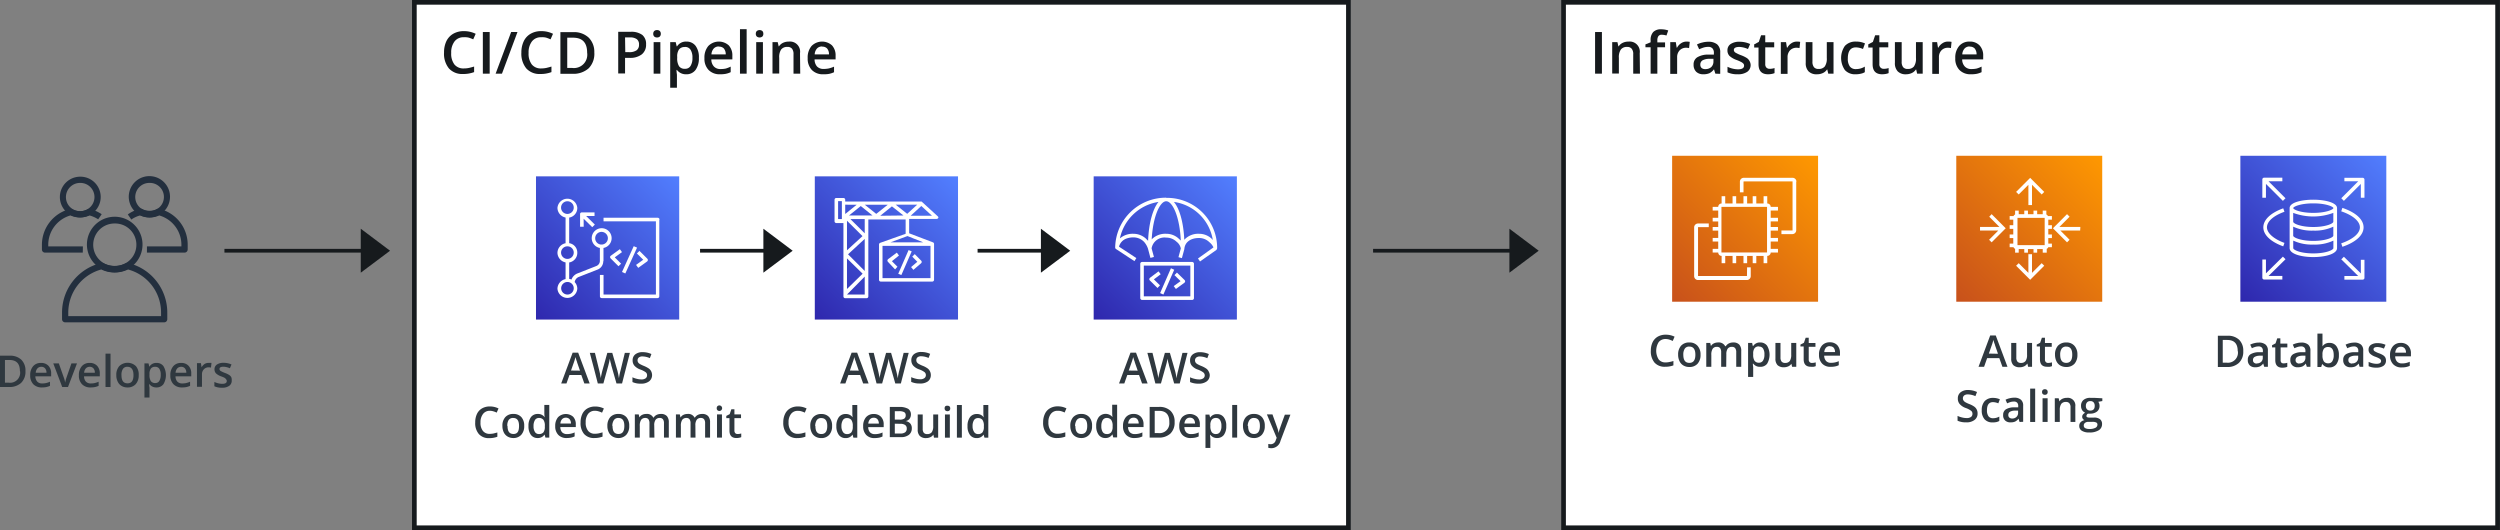 <svg xmlns="http://www.w3.org/2000/svg" xmlns:xlink="http://www.w3.org/1999/xlink" viewBox="0 0 449.68 95.35"><rect x="0" y="0" width="449.68" height="95.35" fill="#808080" stroke="none"/><defs><style>.a{fill:#232f3e;}.b{fill:#2f383f;}.c,.f{fill:#fff;}.c{stroke:#161a1d;stroke-miterlimit:10;stroke-width:0.84px;}.d{fill:#161a1d;}.e{fill:url(#a);}.f{fill-rule:evenodd;}.g{fill:url(#b);}.h{fill:url(#c);}.i{fill:url(#d);}.j{fill:url(#e);}.k{fill:url(#f);}</style><linearGradient id="a" x1="5.08" y1="651.73" x2="5.41" y2="652.06" gradientTransform="matrix(80, 0, 0, -80, -105.57, 52192.98)" gradientUnits="userSpaceOnUse"><stop offset="0" stop-color="#c8511b"/><stop offset="1" stop-color="#f90"/></linearGradient><linearGradient id="b" x1="6.36" y1="651.73" x2="6.69" y2="652.06" gradientTransform="matrix(80, 0, 0, -80, -105.57, 52192.98)" gradientUnits="userSpaceOnUse"><stop offset="0" stop-color="#2e27ad"/><stop offset="1" stop-color="#527fff"/></linearGradient><linearGradient id="c" x1="5.72" y1="498.67" x2="6.05" y2="499" gradientTransform="matrix(80, 0, 0, -80, -105.57, 39947.98)" xlink:href="#a"/><linearGradient id="d" x1="2.52" y1="498.63" x2="2.85" y2="498.95" gradientTransform="matrix(80, 0, 0, -80, -105.57, 39947.98)" xlink:href="#b"/><linearGradient id="e" x1="3.78" y1="498.63" x2="4.1" y2="498.95" gradientTransform="matrix(80, 0, 0, -80, -105.57, 39947.98)" xlink:href="#b"/><linearGradient id="f" x1="3.15" y1="498.63" x2="3.47" y2="498.95" gradientTransform="matrix(80, 0, 0, -80, -105.57, 39947.98)" xlink:href="#b"/></defs><path class="a" d="M41.46,178.46H34.67a.56.56,0,0,1-.56-.56v-.84a6.63,6.63,0,0,1,5.07-6.45.56.56,0,0,1,.4.06,2.91,2.91,0,0,0,2.75,0,.55.55,0,0,1,.4-.06,6.67,6.67,0,0,1,2.13.94l-.63.92a5.54,5.54,0,0,0-1.57-.7,4.14,4.14,0,0,1-3.41,0,5.49,5.49,0,0,0-4,5.3v.27h6.23Z" transform="translate(-26.57 -133.02)"/><path class="a" d="M41,172.12a3.66,3.66,0,0,1,0-7.32h0a3.65,3.65,0,0,1,1.77,6.86h0A3.65,3.65,0,0,1,41,172.12Zm0-6.2a2.55,2.55,0,0,0-2.57,2.54,2.5,2.5,0,0,0,1.32,2.23,2.62,2.62,0,0,0,2.49,0h0A2.54,2.54,0,0,0,41,165.92Z" transform="translate(-26.57 -133.02)"/><path class="a" d="M59.76,178.46H53v-1.12H59.2v-.28a5.49,5.49,0,0,0-4-5.29,4.09,4.09,0,0,1-3.42,0,4.92,4.92,0,0,0-1.59.74l-.63-.92a6.43,6.43,0,0,1,2.13-1,.58.58,0,0,1,.41,0,2.93,2.93,0,0,0,2.76,0,.49.49,0,0,1,.39,0,6.63,6.63,0,0,1,5.08,6.45v.83A.57.57,0,0,1,59.76,178.46Z" transform="translate(-26.57 -133.02)"/><path class="a" d="M53.46,172.12a3.71,3.71,0,1,1,1.77-.46h0A3.65,3.65,0,0,1,53.46,172.12Zm0-6.2a2.54,2.54,0,0,0-1.24,4.77,2.6,2.6,0,0,0,2.48,0h0a2.53,2.53,0,0,0-1.24-4.77Z" transform="translate(-26.57 -133.02)"/><path class="a" d="M56.1,191H38.29a.56.56,0,0,1-.56-.56v-1.18a9.15,9.15,0,0,1,7-8.92.51.51,0,0,1,.4,0,4.42,4.42,0,0,0,4.12,0,.54.54,0,0,1,.41,0,9.15,9.15,0,0,1,7,8.92v1.18a.56.56,0,0,1-.56.56Zm-17.25-1.12H55.54v-.62a8,8,0,0,0-5.95-7.77,5.53,5.53,0,0,1-4.8,0,8.05,8.05,0,0,0-5.94,7.77Z" transform="translate(-26.57 -133.02)"/><path class="a" d="M47.21,182a5.07,5.07,0,0,1-2.41-.61,5,5,0,1,1,4.81,0h0A5,5,0,0,1,47.21,182Zm0-8.78a3.83,3.83,0,0,0-1.88,7.19,4,4,0,0,0,3.75,0h0a3.82,3.82,0,0,0-1.87-7.19Z" transform="translate(-26.57 -133.02)"/><path class="b" d="M31.15,199.77a2.78,2.78,0,0,1-.78,2.12,3.08,3.08,0,0,1-2.22.74H26.57V197h1.74a2.88,2.88,0,0,1,2.09.72A2.7,2.7,0,0,1,31.15,199.77Zm-1,0c0-1.35-.63-2-1.89-2h-.8v4.08h.66A1.81,1.81,0,0,0,30.18,199.8Z" transform="translate(-26.57 -133.02)"/><path class="b" d="M34.11,202.71a2.09,2.09,0,0,1-1.55-.58,2.23,2.23,0,0,1-.56-1.6,2.41,2.41,0,0,1,.52-1.63,1.79,1.79,0,0,1,1.43-.6,1.76,1.76,0,0,1,1.33.51,1.94,1.94,0,0,1,.49,1.41v.49H32.93a1.43,1.43,0,0,0,.34.95,1.16,1.16,0,0,0,.89.33,3.14,3.14,0,0,0,.7-.07,3.88,3.88,0,0,0,.7-.24v.74a2.92,2.92,0,0,1-.67.22A3.71,3.71,0,0,1,34.11,202.71ZM34,199a.91.91,0,0,0-.69.28,1.27,1.27,0,0,0-.31.79h1.93a1.15,1.15,0,0,0-.25-.79A.85.85,0,0,0,34,199Z" transform="translate(-26.57 -133.02)"/><path class="b" d="M37.76,202.63l-1.61-4.25h1l.87,2.47a4.66,4.66,0,0,1,.27,1h0a6,6,0,0,1,.27-1l.86-2.47h1l-1.62,4.25Z" transform="translate(-26.57 -133.02)"/><path class="b" d="M42.87,202.71a2.07,2.07,0,0,1-1.55-.58,2.18,2.18,0,0,1-.56-1.6,2.36,2.36,0,0,1,.52-1.63,1.77,1.77,0,0,1,1.42-.6,1.75,1.75,0,0,1,1.33.51,1.94,1.94,0,0,1,.49,1.41v.49H41.69a1.38,1.38,0,0,0,.33.95,1.18,1.18,0,0,0,.89.33,3.14,3.14,0,0,0,.7-.07,3.88,3.88,0,0,0,.7-.24v.74a2.77,2.77,0,0,1-.67.22A3.61,3.61,0,0,1,42.87,202.71ZM42.7,199a.91.91,0,0,0-.69.28,1.33,1.33,0,0,0-.31.79h1.93a1.15,1.15,0,0,0-.25-.79A.85.85,0,0,0,42.7,199Z" transform="translate(-26.57 -133.02)"/><path class="b" d="M46.45,202.63h-.9v-6h.9Z" transform="translate(-26.57 -133.02)"/><path class="b" d="M51.52,200.5a2.3,2.3,0,0,1-.54,1.62,1.92,1.92,0,0,1-1.49.59,2,2,0,0,1-1.05-.27,1.72,1.72,0,0,1-.7-.78,2.51,2.51,0,0,1-.25-1.16,2.34,2.34,0,0,1,.53-1.62,2.16,2.16,0,0,1,3,0A2.31,2.31,0,0,1,51.52,200.5Zm-3.1,0c0,1,.36,1.47,1.09,1.47s1.07-.49,1.07-1.47S50.22,199,49.5,199a.9.9,0,0,0-.82.38A1.91,1.91,0,0,0,48.42,200.5Z" transform="translate(-26.57 -133.02)"/><path class="b" d="M54.71,202.71a1.5,1.5,0,0,1-1.25-.58H53.4c0,.35.06.57.06.65v1.74h-.91v-6.14h.73a5.33,5.33,0,0,1,.13.57h.05a1.41,1.41,0,0,1,1.27-.65,1.47,1.47,0,0,1,1.24.58,3.17,3.17,0,0,1,0,3.24A1.5,1.5,0,0,1,54.71,202.71ZM54.49,199a.92.92,0,0,0-.78.31,1.61,1.61,0,0,0-.25,1v.14a2,2,0,0,0,.24,1.12.94.94,0,0,0,.81.35.81.81,0,0,0,.72-.39,2,2,0,0,0,.25-1.09,1.87,1.87,0,0,0-.25-1.08A.83.83,0,0,0,54.49,199Z" transform="translate(-26.57 -133.02)"/><path class="b" d="M59.32,202.71a2.07,2.07,0,0,1-1.55-.58,2.18,2.18,0,0,1-.56-1.6,2.36,2.36,0,0,1,.52-1.63,1.77,1.77,0,0,1,1.42-.6,1.75,1.75,0,0,1,1.33.51,1.94,1.94,0,0,1,.49,1.41v.49H58.14a1.38,1.38,0,0,0,.33.95,1.18,1.18,0,0,0,.89.33,3.08,3.08,0,0,0,.7-.07,3.88,3.88,0,0,0,.7-.24v.74a2.77,2.77,0,0,1-.67.22A3.55,3.55,0,0,1,59.32,202.71ZM59.15,199a.94.94,0,0,0-.69.28,1.33,1.33,0,0,0-.31.79h1.93a1.15,1.15,0,0,0-.25-.79A.84.84,0,0,0,59.15,199Z" transform="translate(-26.57 -133.02)"/><path class="b" d="M64.16,198.3a1.92,1.92,0,0,1,.45,0l-.09.84a1.75,1.75,0,0,0-.4-.05,1.15,1.15,0,0,0-.88.36,1.25,1.25,0,0,0-.34.92v2.22H62v-4.25h.71l.12.75h0a1.71,1.71,0,0,1,.55-.61A1.31,1.31,0,0,1,64.16,198.3Z" transform="translate(-26.57 -133.02)"/><path class="b" d="M68.25,201.42a1.11,1.11,0,0,1-.45,1,2.12,2.12,0,0,1-1.3.34,3.12,3.12,0,0,1-1.37-.26v-.78a3.37,3.37,0,0,0,1.4.34c.55,0,.83-.16.83-.5a.4.4,0,0,0-.09-.27A1.16,1.16,0,0,0,67,201a3.88,3.88,0,0,0-.59-.26,2.82,2.82,0,0,1-1-.57,1.08,1.08,0,0,1-.26-.74,1,1,0,0,1,.45-.85,2.08,2.08,0,0,1,1.19-.3,3.41,3.41,0,0,1,1.42.3l-.29.68a3.16,3.16,0,0,0-1.16-.28c-.47,0-.71.14-.71.41a.43.43,0,0,0,.18.34,5.19,5.19,0,0,0,.82.38,3.57,3.57,0,0,1,.76.37,1.11,1.11,0,0,1,.36.39A1.22,1.22,0,0,1,68.25,201.42Z" transform="translate(-26.57 -133.02)"/><rect class="c" x="281.24" y="0.42" width="168.01" height="94.51"/><path class="d" d="M313.48,146.27v-7.49h1.23v7.49Z" transform="translate(-26.57 -133.02)"/><path class="d" d="M321.55,146.27h-1.21v-3.48a1.49,1.49,0,0,0-.27-1,1,1,0,0,0-.83-.33,1.34,1.34,0,0,0-1.12.46,2.44,2.44,0,0,0-.36,1.51v2.82h-1.2V140.6h.94l.17.75h.06a1.73,1.73,0,0,1,.73-.63,2.41,2.41,0,0,1,1.05-.22,1.82,1.82,0,0,1,2,2.08Z" transform="translate(-26.57 -133.02)"/><path class="d" d="M326.07,141.52h-1.39v4.75h-1.21v-4.75h-.93V141l.93-.37v-.37a2.05,2.05,0,0,1,.48-1.49,1.92,1.92,0,0,1,1.44-.48,3.86,3.86,0,0,1,1.25.21l-.32.91a3,3,0,0,0-.85-.14.7.7,0,0,0-.6.25,1.33,1.33,0,0,0-.19.76v.37h1.39Z" transform="translate(-26.57 -133.02)"/><path class="d" d="M329.91,140.5a3.28,3.28,0,0,1,.6.05l-.12,1.12a2.33,2.33,0,0,0-.53-.06,1.56,1.56,0,0,0-1.17.47,1.73,1.73,0,0,0-.45,1.23v3H327V140.6h1l.16,1h.06a2.17,2.17,0,0,1,.73-.8A1.76,1.76,0,0,1,329.91,140.5Z" transform="translate(-26.57 -133.02)"/><path class="d" d="M335.11,146.27l-.24-.79h0a2.39,2.39,0,0,1-.83.71,2.7,2.7,0,0,1-1.07.19,1.8,1.8,0,0,1-1.3-.45,1.72,1.72,0,0,1-.47-1.28,1.49,1.49,0,0,1,.65-1.32,3.79,3.79,0,0,1,2-.49l1,0v-.3a1.15,1.15,0,0,0-.26-.82,1,1,0,0,0-.79-.27,2.88,2.88,0,0,0-.83.13c-.27.09-.52.19-.77.3l-.39-.86a4,4,0,0,1,1-.36,4.35,4.35,0,0,1,1-.13,2.48,2.48,0,0,1,1.63.47,1.85,1.85,0,0,1,.55,1.48v3.82Zm-1.8-.82a1.53,1.53,0,0,0,1.06-.36,1.36,1.36,0,0,0,.4-1v-.49l-.73,0a2.49,2.49,0,0,0-1.24.28.87.87,0,0,0-.39.78.78.78,0,0,0,.23.59A1,1,0,0,0,333.31,145.45Z" transform="translate(-26.57 -133.02)"/><path class="d" d="M341.46,144.66a1.48,1.48,0,0,1-.6,1.27,2.89,2.89,0,0,1-1.74.45,4.09,4.09,0,0,1-1.82-.35v-1a4.46,4.46,0,0,0,1.87.46c.74,0,1.11-.22,1.11-.67a.52.52,0,0,0-.13-.36,1.42,1.42,0,0,0-.4-.29,5.77,5.77,0,0,0-.79-.35,3.76,3.76,0,0,1-1.32-.76,1.41,1.41,0,0,1-.35-1,1.31,1.31,0,0,1,.59-1.13,2.77,2.77,0,0,1,1.6-.4,4.53,4.53,0,0,1,1.89.41l-.39.9a4.28,4.28,0,0,0-1.54-.38c-.64,0-1,.18-1,.55a.57.57,0,0,0,.25.45,6.08,6.08,0,0,0,1.09.51,5.44,5.44,0,0,1,1,.49,1.53,1.53,0,0,1,.47.52A1.58,1.58,0,0,1,341.46,144.66Z" transform="translate(-26.57 -133.02)"/><path class="d" d="M344.88,145.4a2.74,2.74,0,0,0,.88-.14v.91a2.52,2.52,0,0,1-.52.15,3.49,3.49,0,0,1-.65.06c-1.14,0-1.71-.61-1.71-1.81v-3h-.78V141l.83-.44.41-1.2h.75v1.26h1.61v.92h-1.61v3a.85.85,0,0,0,.21.64A.81.81,0,0,0,344.88,145.4Z" transform="translate(-26.57 -133.02)"/><path class="d" d="M349.77,140.5a3.28,3.28,0,0,1,.6.05l-.12,1.12a2.33,2.33,0,0,0-.53-.06,1.58,1.58,0,0,0-1.18.47,1.76,1.76,0,0,0-.44,1.23v3h-1.21V140.6h.94l.16,1h.07a2.17,2.17,0,0,1,.73-.8A1.74,1.74,0,0,1,349.77,140.5Z" transform="translate(-26.57 -133.02)"/><path class="d" d="M355.42,146.27l-.17-.74h-.06a1.75,1.75,0,0,1-.72.62,2.39,2.39,0,0,1-1.06.23,2,2,0,0,1-1.53-.52,2.11,2.11,0,0,1-.51-1.55V140.6h1.21v3.5a1.53,1.53,0,0,0,.27,1,1,1,0,0,0,.84.32,1.34,1.34,0,0,0,1.11-.45,2.48,2.48,0,0,0,.36-1.52V140.6h1.21v5.67Z" transform="translate(-26.57 -133.02)"/><path class="d" d="M360.37,146.38a2.46,2.46,0,0,1-1.95-.75,3.81,3.81,0,0,1,0-4.36,2.59,2.59,0,0,1,2-.77,3.77,3.77,0,0,1,1.61.33l-.36,1a3.58,3.58,0,0,0-1.26-.29q-1.47,0-1.47,2a2.37,2.37,0,0,0,.36,1.43,1.29,1.29,0,0,0,1.08.48A3.06,3.06,0,0,0,362,145V146a2.07,2.07,0,0,1-.69.27A3.75,3.75,0,0,1,360.37,146.38Z" transform="translate(-26.57 -133.02)"/><path class="d" d="M365.4,145.4a2.74,2.74,0,0,0,.88-.14v.91a2.34,2.34,0,0,1-.52.15,3.49,3.49,0,0,1-.65.06c-1.14,0-1.71-.61-1.71-1.81v-3h-.78V141l.83-.44.41-1.2h.75v1.26h1.61v.92h-1.61v3a.81.81,0,0,0,.22.64A.77.77,0,0,0,365.4,145.4Z" transform="translate(-26.57 -133.02)"/><path class="d" d="M371.41,146.27l-.17-.74h-.06a1.75,1.75,0,0,1-.72.62,2.35,2.35,0,0,1-1,.23,2,2,0,0,1-1.54-.52,2.11,2.11,0,0,1-.51-1.55V140.6h1.22v3.5a1.53,1.53,0,0,0,.26,1,1,1,0,0,0,.84.32,1.34,1.34,0,0,0,1.11-.45,2.48,2.48,0,0,0,.36-1.52V140.6h1.21v5.67Z" transform="translate(-26.57 -133.02)"/><path class="d" d="M377,140.5a3.12,3.12,0,0,1,.6.05l-.11,1.12a2.42,2.42,0,0,0-.54-.06,1.56,1.56,0,0,0-1.17.47,1.73,1.73,0,0,0-.45,1.23v3h-1.2V140.6H375l.16,1h.06a2.2,2.2,0,0,1,.74-.8A1.73,1.73,0,0,1,377,140.5Z" transform="translate(-26.57 -133.02)"/><path class="d" d="M381.08,146.38a2.74,2.74,0,0,1-2.07-.78,2.9,2.9,0,0,1-.74-2.12,3.2,3.2,0,0,1,.69-2.18,2.38,2.38,0,0,1,1.9-.8,2.34,2.34,0,0,1,1.77.68,2.6,2.6,0,0,1,.66,1.88v.65h-3.78A1.84,1.84,0,0,0,380,145a1.58,1.58,0,0,0,1.19.44,4.59,4.59,0,0,0,.93-.09A5.15,5.15,0,0,0,383,145v1a3.74,3.74,0,0,1-.89.3A5.26,5.26,0,0,1,381.08,146.38Zm-.22-5a1.19,1.19,0,0,0-.92.37,1.69,1.69,0,0,0-.41,1.06h2.57a1.61,1.61,0,0,0-.34-1.07A1.16,1.16,0,0,0,380.86,141.41Z" transform="translate(-26.57 -133.02)"/><rect class="e" x="300.77" y="28.02" width="26.25" height="26.25"/><path class="f" d="M336.21,178.43h8.2v-8.2h-8.2Zm8.86-8.2h1.31v.66h-1.31v1.31h1.31v.65h-1.31v1h1.31v.65h-1.31v1.32h1.31v.65h-1.31v1.32h1.31v.65h-1.31v0a.62.62,0,0,1-.62.61h0v1.31h-.66v-1.31h-1.31v1.31h-.65v-1.31h-1v1.31h-.66v-1.31h-1.31v1.31h-.65v-1.31h-1.32v1.31h-.65v-1.31h0a.61.61,0,0,1-.61-.61v0h-1v-.65h1v-1.32h-1v-.65h1v-1.32h-1v-.65h1v-1h-1v-.65h1v-1.31h-1v-.66h1v0a.61.61,0,0,1,.61-.61h0v-1.31h.65v1.31h1.32v-1.31h.65v1.31h1.31v-1.31h.66v1.31h1v-1.31h.65v1.31h1.31v-1.31h.66v1.31h0a.62.62,0,0,1,.62.61Zm-4.27,12.43a0,0,0,0,1,0,0H332a0,0,0,0,1,0,0v-8.78a0,0,0,0,1,0,0h1.93v-.66H332a.7.7,0,0,0-.7.7v8.78a.7.7,0,0,0,.7.69h8.78a.7.7,0,0,0,.7-.69v-1.6h-.66Zm8.86-17v8.77a.7.7,0,0,1-.7.7H347v-.66H349s0,0,0,0v-8.77s0-.05,0-.05h-8.77a0,0,0,0,0-.05.05v1.92h-.65v-1.92a.7.7,0,0,1,.7-.7H349a.7.7,0,0,1,.7.7Z" transform="translate(-26.57 -133.02)"/><path class="b" d="M326.17,194a1.54,1.54,0,0,0-1.25.56,2.94,2.94,0,0,0,0,3.11,1.52,1.52,0,0,0,1.26.54,3.1,3.1,0,0,0,.69-.08,4.81,4.81,0,0,0,.7-.18v.79a4.14,4.14,0,0,1-1.5.25,2.41,2.41,0,0,1-1.9-.75,3.13,3.13,0,0,1-.66-2.14,3.51,3.51,0,0,1,.32-1.53,2.34,2.34,0,0,1,.93-1,2.86,2.86,0,0,1,1.43-.35,3.57,3.57,0,0,1,1.59.36l-.33.77a5.36,5.36,0,0,0-.6-.24A2.13,2.13,0,0,0,326.17,194Z" transform="translate(-26.57 -133.02)"/><path class="b" d="M332.45,196.82a2.32,2.32,0,0,1-.54,1.63,1.91,1.91,0,0,1-1.49.58,2,2,0,0,1-1.05-.27,1.74,1.74,0,0,1-.7-.77,2.58,2.58,0,0,1-.25-1.17,2.34,2.34,0,0,1,.53-1.62,1.94,1.94,0,0,1,1.5-.58,1.87,1.87,0,0,1,1.46.6A2.28,2.28,0,0,1,332.45,196.82Zm-3.1,0c0,1,.36,1.47,1.09,1.47s1.08-.49,1.08-1.47-.37-1.46-1.09-1.46a.92.92,0,0,0-.82.38A1.91,1.91,0,0,0,329.35,196.82Z" transform="translate(-26.57 -133.02)"/><path class="b" d="M337.07,199h-.91v-2.62a1.21,1.21,0,0,0-.18-.73.7.7,0,0,0-.58-.24.87.87,0,0,0-.77.34,2,2,0,0,0-.24,1.13V199h-.91V194.7h.71l.13.56h0a1.19,1.19,0,0,1,.52-.47,1.64,1.64,0,0,1,.74-.17,1.3,1.3,0,0,1,1.3.67H337a1.32,1.32,0,0,1,.53-.49,1.66,1.66,0,0,1,.78-.18,1.41,1.41,0,0,1,1.11.39,1.64,1.64,0,0,1,.35,1.17V199h-.9v-2.62a1.14,1.14,0,0,0-.19-.73.69.69,0,0,0-.58-.24.89.89,0,0,0-.77.33,1.73,1.73,0,0,0-.24,1Z" transform="translate(-26.57 -133.02)"/><path class="b" d="M343.17,199a1.46,1.46,0,0,1-1.25-.58h-.06c0,.36.06.58.06.65v1.75H341V194.7h.74q0,.12.12.57h.05a1.41,1.41,0,0,1,1.27-.65,1.5,1.5,0,0,1,1.24.58,3.19,3.19,0,0,1,0,3.25A1.49,1.49,0,0,1,343.17,199Zm-.22-3.67a.92.92,0,0,0-.78.32,1.58,1.58,0,0,0-.25,1v.14a2,2,0,0,0,.24,1.12.92.92,0,0,0,.81.35.82.82,0,0,0,.72-.38,2,2,0,0,0,.25-1.1,1.87,1.87,0,0,0-.25-1.08A.83.83,0,0,0,343,195.36Z" transform="translate(-26.57 -133.02)"/><path class="b" d="M348.92,199l-.13-.55h0a1.36,1.36,0,0,1-.54.46,1.83,1.83,0,0,1-.79.17,1.6,1.6,0,0,1-1.16-.38,1.63,1.63,0,0,1-.38-1.17V194.7h.91v2.62a1.19,1.19,0,0,0,.2.74.79.79,0,0,0,.63.24,1,1,0,0,0,.84-.34,2,2,0,0,0,.26-1.14V194.7h.91V199Z" transform="translate(-26.57 -133.02)"/><path class="b" d="M352.5,198.3a2.53,2.53,0,0,0,.67-.1v.68a2.1,2.1,0,0,1-.39.11,2.63,2.63,0,0,1-.49,0q-1.29,0-1.29-1.35v-2.3h-.58V195l.63-.33.31-.9h.55v.95h1.21v.68h-1.21v2.28a.62.62,0,0,0,.17.48A.55.55,0,0,0,352.5,198.3Z" transform="translate(-26.57 -133.02)"/><path class="b" d="M355.87,199a2,2,0,0,1-1.55-.58,2.2,2.2,0,0,1-.56-1.59,2.39,2.39,0,0,1,.52-1.64,1.79,1.79,0,0,1,1.43-.6,1.76,1.76,0,0,1,1.33.51,2,2,0,0,1,.49,1.41V197h-2.84a1.43,1.43,0,0,0,.34.95,1.16,1.16,0,0,0,.89.33,3.14,3.14,0,0,0,.7-.07,3.1,3.1,0,0,0,.69-.23v.73a2.44,2.44,0,0,1-.66.22A3.71,3.71,0,0,1,355.87,199Zm-.16-3.72a.9.9,0,0,0-.69.27,1.25,1.25,0,0,0-.31.8h1.93a1.18,1.18,0,0,0-.26-.8A.86.86,0,0,0,355.71,195.31Z" transform="translate(-26.57 -133.02)"/><rect class="g" x="402.98" y="28.02" width="26.25" height="26.25"/><path class="f" d="M434.62,165.63l3.05,3.05-.47.47-3.05-3.05v2.49h-.65v-3.28a.32.32,0,0,1,.32-.33h3.28v.65Zm17.25-.32v3.28h-.65V166.1l-3.05,3.05-.47-.47,3.05-3.05h-2.49V165h3.28a.33.33,0,0,1,.33.33Zm-.65,14.44h.65V183a.32.32,0,0,1-.33.32h-3.28v-.65h2.49l-3.05-3,.47-.47,3.05,3Zm-.17-5.84c0-1.09-1.26-2.17-3.36-2.88l.21-.62c2.42.82,3.81,2.09,3.81,3.5s-1.39,2.68-3.81,3.5l-.21-.62c2.1-.72,3.36-1.79,3.36-2.88Zm-16.72,0c0,1,1.18,2.09,3.15,2.8l-.22.62c-2.28-.82-3.58-2.07-3.58-3.42s1.3-2.6,3.58-3.42l.22.62c-2,.71-3.15,1.76-3.15,2.8Zm3.34,5.74-3.05,3h2.48v.65h-3.28a.32.32,0,0,1-.32-.32v-3.28h.65v2.48l3.05-3Zm5-8.34c-2.34,0-3.61-.61-3.61-.86s1.27-.85,3.61-.85,3.61.61,3.61.85-1.26.86-3.61.86Zm0,2.54c-2.24,0-3.62-.61-3.62-.95v-1.59a10.35,10.35,0,0,0,7.22,0v1.59c0,.34-1.36.95-3.6.95Zm0,2.5c-2.24,0-3.62-.61-3.62-.94v-1.62a7.9,7.9,0,0,0,3.62.71,7.78,7.78,0,0,0,3.6-.71v1.62c0,.33-1.36.94-3.6.94Zm0,2.25c-2.33,0-3.61-.63-3.61-.95V176.3a7.9,7.9,0,0,0,3.62.71,7.78,7.78,0,0,0,3.6-.71v1.35c0,.32-1.27.95-3.61.95Zm0-9.66c-2.05,0-4.26.48-4.26,1.51v7.2c0,1.06,2.14,1.61,4.26,1.61s4.27-.55,4.27-1.61v-7.2c0-1-2.21-1.51-4.27-1.51Z" transform="translate(-26.57 -133.02)"/><path class="b" d="M430.07,196.17a2.78,2.78,0,0,1-.78,2.12,3,3,0,0,1-2.22.74H425.5v-5.62h1.73a2.88,2.88,0,0,1,2.09.72A2.7,2.7,0,0,1,430.07,196.17Zm-1,0c0-1.35-.63-2-1.89-2h-.8v4.08h.66A1.81,1.81,0,0,0,429.1,196.2Z" transform="translate(-26.57 -133.02)"/><path class="b" d="M433.84,199l-.18-.59h0a1.83,1.83,0,0,1-.62.53,2,2,0,0,1-.8.14,1.34,1.34,0,0,1-1-.34,1.28,1.28,0,0,1-.35-1,1.11,1.11,0,0,1,.49-1,2.92,2.92,0,0,1,1.49-.37l.73,0v-.23a.82.82,0,0,0-.19-.6.76.76,0,0,0-.59-.21,2.19,2.19,0,0,0-.63.1,3.57,3.57,0,0,0-.57.23l-.3-.65a3.11,3.11,0,0,1,.76-.27,3.15,3.15,0,0,1,.78-.1,1.8,1.8,0,0,1,1.22.36,1.36,1.36,0,0,1,.42,1.11V199Zm-1.35-.61a1.16,1.16,0,0,0,.8-.28,1,1,0,0,0,.29-.77V197l-.54,0a1.86,1.86,0,0,0-.93.22.62.62,0,0,0-.29.58.54.54,0,0,0,.17.44A.73.73,0,0,0,432.49,198.42Z" transform="translate(-26.57 -133.02)"/><path class="b" d="M437.33,198.38a2.17,2.17,0,0,0,.66-.11V199a1.57,1.57,0,0,1-.38.11,2.63,2.63,0,0,1-.49.05c-.86,0-1.29-.45-1.29-1.36v-2.29h-.58v-.4l.63-.33.3-.9h.56v.95H438v.68h-1.21v2.28a.62.62,0,0,0,.16.48A.59.59,0,0,0,437.33,198.38Z" transform="translate(-26.57 -133.02)"/><path class="b" d="M441.5,199l-.18-.59h0a1.74,1.74,0,0,1-.62.53,2,2,0,0,1-.8.14,1.32,1.32,0,0,1-1-.34,1.25,1.25,0,0,1-.36-1,1.13,1.13,0,0,1,.49-1,2.94,2.94,0,0,1,1.49-.37l.73,0v-.23a.82.82,0,0,0-.19-.6.74.74,0,0,0-.59-.21,2.17,2.17,0,0,0-.62.1,4.12,4.12,0,0,0-.58.23l-.29-.65a3,3,0,0,1,.76-.27,3.07,3.07,0,0,1,.77-.1,1.84,1.84,0,0,1,1.23.36,1.38,1.38,0,0,1,.41,1.11V199Zm-1.34-.61a1.14,1.14,0,0,0,.79-.28,1,1,0,0,0,.3-.77V197l-.55,0a1.92,1.92,0,0,0-.93.22.65.65,0,0,0-.29.58.57.57,0,0,0,.17.44A.74.74,0,0,0,440.16,198.42Z" transform="translate(-26.57 -133.02)"/><path class="b" d="M445.58,194.7a1.45,1.45,0,0,1,1.24.58,2.56,2.56,0,0,1,.45,1.62,2.63,2.63,0,0,1-.45,1.63,1.52,1.52,0,0,1-1.25.58,1.49,1.49,0,0,1-1.25-.58h-.07l-.16.5h-.68v-6h.91v1.42c0,.11,0,.26,0,.47s0,.34,0,.4h0A1.41,1.41,0,0,1,445.58,194.7Zm-.23.74a.94.94,0,0,0-.79.32,1.83,1.83,0,0,0-.24,1.08v.06a2,2,0,0,0,.24,1.12.93.93,0,0,0,.81.35.8.8,0,0,0,.72-.38,2,2,0,0,0,.25-1.1C446.34,195.92,446,195.44,445.35,195.44Z" transform="translate(-26.57 -133.02)"/><path class="b" d="M451,199l-.18-.59h0a1.83,1.83,0,0,1-.62.53,2,2,0,0,1-.8.14,1.33,1.33,0,0,1-1-.34,1.28,1.28,0,0,1-.35-1,1.11,1.11,0,0,1,.49-1,2.9,2.9,0,0,1,1.48-.37l.74,0v-.23a.82.82,0,0,0-.19-.6.77.77,0,0,0-.59-.21,2.19,2.19,0,0,0-.63.1,3.57,3.57,0,0,0-.57.23l-.3-.65a3.73,3.73,0,0,1,1.54-.37,1.8,1.8,0,0,1,1.22.36,1.35,1.35,0,0,1,.41,1.11V199Zm-1.35-.61a1.14,1.14,0,0,0,.79-.28,1,1,0,0,0,.3-.77V197l-.54,0a1.86,1.86,0,0,0-.93.22.62.62,0,0,0-.29.58.57.57,0,0,0,.16.44A.78.78,0,0,0,449.63,198.42Z" transform="translate(-26.57 -133.02)"/><path class="b" d="M455.74,197.82a1.13,1.13,0,0,1-.45,1,2.19,2.19,0,0,1-1.3.33,3.12,3.12,0,0,1-1.37-.26v-.78a3.39,3.39,0,0,0,1.4.35q.84,0,.84-.51a.41.41,0,0,0-.1-.27,1.16,1.16,0,0,0-.3-.22,5.24,5.24,0,0,0-.59-.26,2.67,2.67,0,0,1-1-.57,1,1,0,0,1-.26-.74,1,1,0,0,1,.44-.85,2.08,2.08,0,0,1,1.19-.3,3.41,3.41,0,0,1,1.42.3l-.29.69a3.16,3.16,0,0,0-1.16-.29c-.47,0-.71.14-.71.41a.42.42,0,0,0,.19.34,3.91,3.91,0,0,0,.81.38,3.34,3.34,0,0,1,.76.37,1.11,1.11,0,0,1,.36.39A1.09,1.09,0,0,1,455.74,197.82Z" transform="translate(-26.57 -133.02)"/><path class="b" d="M458.58,199.11a2,2,0,0,1-1.55-.58,2.18,2.18,0,0,1-.56-1.59,2.37,2.37,0,0,1,.52-1.64,1.77,1.77,0,0,1,1.42-.6,1.75,1.75,0,0,1,1.33.51,1.94,1.94,0,0,1,.49,1.41v.49H457.4a1.38,1.38,0,0,0,.33.95,1.18,1.18,0,0,0,.89.33,3.08,3.08,0,0,0,.7-.07,3.8,3.8,0,0,0,.7-.23v.73a2.77,2.77,0,0,1-.67.22A3.61,3.61,0,0,1,458.58,199.11Zm-.17-3.72a.92.92,0,0,0-.69.27,1.36,1.36,0,0,0-.31.79h1.93a1.15,1.15,0,0,0-.25-.79A.88.88,0,0,0,458.41,195.39Z" transform="translate(-26.57 -133.02)"/><rect class="h" x="351.88" y="28.02" width="26.25" height="26.25"/><path class="f" d="M400.77,173.84H397l1.83-1.84-.46-.46-2.53,2.54,2.53,2.53.46-.46-1.66-1.66h3.56ZM384.38,172l1.83,1.84h-3.49v.65H386l-1.65,1.66.46.46,2.53-2.53-2.53-2.54Zm5.08,5.11h4.89v-4.9h-4.89Zm5.49-5.23h.7v.65H395v1h.65v.66H395v1h.65v.65H395v1h.65v.65H395a.48.48,0,0,1-.28.28v.7H394v-.65h-1v.65h-.66v-.65h-1v.65h-.66v-.65h-1v.65h-.65v-.7a.48.48,0,0,1-.28-.28h-.7v-.65h.65v-1h-.65v-.65h.65v-1h-.65v-.66h.65v-1h-.65v-.65h.7a.55.55,0,0,1,.28-.28v-.7h.65v.65h1v-.65h.66v.65h1v-.65h.66v.65h1v-.65h.65v.7a.55.55,0,0,1,.28.28Zm-2.88,10.22v-3.36h-.65v3.36l-1.74-1.74-.47.46,2.53,2.53,2.53-2.53-.46-.46ZM389.68,168l-.47-.46,2.53-2.53,2.53,2.53-.46.46-1.74-1.74v3.65h-.65v-3.65Z" transform="translate(-26.57 -133.02)"/><path class="b" d="M386.75,199l-.56-1.56H384l-.55,1.56h-1l2.1-5.64h1l2.11,5.64Zm-.8-2.35-.53-1.53c0-.1-.09-.26-.16-.49s-.12-.38-.14-.48a8.78,8.78,0,0,1-.3,1l-.51,1.47Z" transform="translate(-26.57 -133.02)"/><path class="b" d="M391.37,199l-.12-.55h-.05a1.36,1.36,0,0,1-.54.46,1.8,1.8,0,0,1-.79.17,1.6,1.6,0,0,1-1.16-.38,1.63,1.63,0,0,1-.38-1.17V194.7h.92v2.62a1.13,1.13,0,0,0,.2.74.76.76,0,0,0,.62.24,1,1,0,0,0,.84-.34,1.87,1.87,0,0,0,.27-1.14V194.7h.9V199Z" transform="translate(-26.57 -133.02)"/><path class="b" d="M395,198.3a2.51,2.51,0,0,0,.66-.1v.68a2.1,2.1,0,0,1-.39.11,2.63,2.63,0,0,1-.49,0c-.86,0-1.28-.45-1.28-1.35v-2.3h-.58V195l.62-.33.31-.9h.55v.95h1.22v.68h-1.22v2.28a.62.62,0,0,0,.17.48A.57.57,0,0,0,395,198.3Z" transform="translate(-26.57 -133.02)"/><path class="b" d="M400.24,196.82a2.37,2.37,0,0,1-.53,1.63,1.93,1.93,0,0,1-1.49.58,2.06,2.06,0,0,1-1.06-.27,1.8,1.8,0,0,1-.7-.77,2.72,2.72,0,0,1-.25-1.17,2.34,2.34,0,0,1,.53-1.62,2,2,0,0,1,1.5-.58,1.86,1.86,0,0,1,1.46.6A2.28,2.28,0,0,1,400.24,196.82Zm-3.1,0c0,1,.37,1.47,1.09,1.47s1.08-.49,1.08-1.47-.36-1.46-1.09-1.46a.93.93,0,0,0-.82.38A1.91,1.91,0,0,0,397.14,196.82Z" transform="translate(-26.57 -133.02)"/><path class="b" d="M382.28,207.39a1.38,1.38,0,0,1-.55,1.17,2.32,2.32,0,0,1-1.49.43,3.65,3.65,0,0,1-1.56-.29v-.87a4.3,4.3,0,0,0,.81.28,3.49,3.49,0,0,0,.81.11,1.31,1.31,0,0,0,.81-.21.69.69,0,0,0,.25-.56.67.67,0,0,0-.23-.53,3.51,3.51,0,0,0-1-.52,2.6,2.6,0,0,1-1.08-.72,1.48,1.48,0,0,1-.32-1,1.34,1.34,0,0,1,.5-1.1,2.08,2.08,0,0,1,1.34-.41,3.88,3.88,0,0,1,1.61.36l-.29.75a3.55,3.55,0,0,0-1.34-.32,1.1,1.1,0,0,0-.68.19.67.67,0,0,0-.23.52.64.64,0,0,0,.1.37,1,1,0,0,0,.3.3,5.11,5.11,0,0,0,.76.36,4.08,4.08,0,0,1,.91.48,1.44,1.44,0,0,1,.42.51A1.46,1.46,0,0,1,382.28,207.39Z" transform="translate(-26.57 -133.02)"/><path class="b" d="M385,209a1.86,1.86,0,0,1-1.46-.56,2.35,2.35,0,0,1-.51-1.62,2.39,2.39,0,0,1,.53-1.65,2,2,0,0,1,1.52-.58,3,3,0,0,1,1.21.25l-.28.73a2.65,2.65,0,0,0-.94-.22c-.74,0-1.1.49-1.1,1.46a1.79,1.79,0,0,0,.27,1.08,1,1,0,0,0,.81.36,2.31,2.31,0,0,0,1.14-.3v.79a1.93,1.93,0,0,1-.52.2A3.13,3.13,0,0,1,385,209Z" transform="translate(-26.57 -133.02)"/><path class="b" d="M389.83,208.92l-.18-.6h0a1.72,1.72,0,0,1-.62.53,1.88,1.88,0,0,1-.8.14,1.33,1.33,0,0,1-1-.34,1.26,1.26,0,0,1-.35-1,1.14,1.14,0,0,1,.49-1,2.81,2.81,0,0,1,1.48-.36l.74,0v-.23a.84.84,0,0,0-.19-.61.77.77,0,0,0-.59-.2,2.18,2.18,0,0,0-.63.09,5.83,5.83,0,0,0-.58.23l-.29-.65a3.11,3.11,0,0,1,.76-.27,3.63,3.63,0,0,1,.78-.1,1.8,1.8,0,0,1,1.22.36,1.35,1.35,0,0,1,.41,1.11v2.87Zm-1.35-.62a1.09,1.09,0,0,0,.79-.28,1,1,0,0,0,.3-.77v-.37l-.54,0a1.77,1.77,0,0,0-.93.21.64.64,0,0,0-.29.58.57.57,0,0,0,.16.44A.73.73,0,0,0,388.48,208.3Z" transform="translate(-26.57 -133.02)"/><path class="b" d="M392.64,208.92h-.9v-6h.9Z" transform="translate(-26.57 -133.02)"/><path class="b" d="M393.88,203.54a.5.5,0,0,1,.13-.38.56.56,0,0,1,.38-.13.54.54,0,0,1,.37.13.5.5,0,0,1,.13.38.48.48,0,0,1-.13.36.49.49,0,0,1-.37.13.52.52,0,0,1-.38-.13A.48.48,0,0,1,393.88,203.54Zm1,5.38h-.91v-4.26h.91Z" transform="translate(-26.57 -133.02)"/><path class="b" d="M399.87,208.92H399V206.3a1.08,1.08,0,0,0-.2-.73.74.74,0,0,0-.63-.25,1,1,0,0,0-.83.34,1.87,1.87,0,0,0-.27,1.14v2.12h-.9v-4.26h.7l.13.56H397a1.3,1.3,0,0,1,.54-.47,1.86,1.86,0,0,1,.79-.17,1.37,1.37,0,0,1,1.53,1.56Z" transform="translate(-26.57 -133.02)"/><path class="b" d="M404.72,204.66v.5l-.73.13a1.28,1.28,0,0,1,.17.33,1.42,1.42,0,0,1,.06.42,1.26,1.26,0,0,1-.45,1,1.9,1.9,0,0,1-1.25.38,2.05,2.05,0,0,1-.37,0,.49.49,0,0,0-.29.42.23.23,0,0,0,.13.22,1.19,1.19,0,0,0,.51.07h.74a1.66,1.66,0,0,1,1.07.3,1.07,1.07,0,0,1,.36.87,1.26,1.26,0,0,1-.59,1.11,3.1,3.1,0,0,1-1.73.4,2.38,2.38,0,0,1-1.32-.31,1,1,0,0,1-.46-.88.92.92,0,0,1,.25-.66,1.35,1.35,0,0,1,.69-.37.65.65,0,0,1-.3-.25.59.59,0,0,1-.11-.36.62.62,0,0,1,.13-.4,1.56,1.56,0,0,1,.4-.33,1.2,1.2,0,0,1-.54-.46,1.4,1.4,0,0,1-.2-.75,1.34,1.34,0,0,1,.43-1.07,1.84,1.84,0,0,1,1.25-.39l.38,0,.3,0Zm-3.34,4.92a.5.5,0,0,0,.26.45,1.51,1.51,0,0,0,.74.15,2.25,2.25,0,0,0,1.1-.21.63.63,0,0,0,.36-.56.41.41,0,0,0-.2-.39,1.52,1.52,0,0,0-.73-.12h-.69a.94.94,0,0,0-.61.18A.59.59,0,0,0,401.38,209.58Zm.38-3.54a.82.82,0,0,0,.21.61.76.76,0,0,0,.59.22c.52,0,.79-.28.79-.84a.94.94,0,0,0-.2-.64.73.73,0,0,0-.59-.22.74.74,0,0,0-.59.22A.91.91,0,0,0,401.76,206Z" transform="translate(-26.57 -133.02)"/><rect class="c" x="74.53" y="0.42" width="168.01" height="94.51"/><path class="d" d="M110,139.72a2,2,0,0,0-1.67.75,3.23,3.23,0,0,0-.6,2.07,3.18,3.18,0,0,0,.58,2.08,2.07,2.07,0,0,0,1.69.71,4.7,4.7,0,0,0,.92-.09c.3-.07.6-.15.93-.25v1a5.48,5.48,0,0,1-2,.34,3.22,3.22,0,0,1-2.53-1,4.17,4.17,0,0,1-.88-2.85,4.69,4.69,0,0,1,.42-2.05,3.1,3.1,0,0,1,1.24-1.34,3.78,3.78,0,0,1,1.91-.47,4.74,4.74,0,0,1,2.12.48l-.44,1a6.48,6.48,0,0,0-.81-.31A2.84,2.84,0,0,0,110,139.72Z" transform="translate(-26.57 -133.02)"/><path class="d" d="M113.42,146.27v-7.49h1.23v7.49Z" transform="translate(-26.57 -133.02)"/><path class="d" d="M119.65,138.78l-2.79,7.49h-1.14l2.79-7.49Z" transform="translate(-26.57 -133.02)"/><path class="d" d="M123.91,139.72a2,2,0,0,0-1.66.75,3.23,3.23,0,0,0-.6,2.07,3.18,3.18,0,0,0,.58,2.08,2.06,2.06,0,0,0,1.68.71,4.56,4.56,0,0,0,.92-.09c.3-.07.61-.15.93-.25v1a5.45,5.45,0,0,1-2,.34,3.2,3.2,0,0,1-2.52-1,4.18,4.18,0,0,1-.89-2.85,4.69,4.69,0,0,1,.43-2.05,3.1,3.1,0,0,1,1.24-1.34,3.74,3.74,0,0,1,1.9-.47,4.68,4.68,0,0,1,2.12.48l-.44,1a6.33,6.33,0,0,0-.8-.31A2.91,2.91,0,0,0,123.91,139.72Z" transform="translate(-26.57 -133.02)"/><path class="d" d="M133.47,142.45a3.72,3.72,0,0,1-1,2.84,4.08,4.08,0,0,1-3,1h-2.1v-7.49h2.32a3.83,3.83,0,0,1,2.78,1A3.61,3.61,0,0,1,133.47,142.45Zm-1.29.05q0-2.7-2.52-2.7H128.6v5.44h.88A2.4,2.4,0,0,0,132.18,142.5Z" transform="translate(-26.57 -133.02)"/><path class="d" d="M142.78,141a2.18,2.18,0,0,1-.77,1.8,3.4,3.4,0,0,1-2.19.63H139v2.8h-1.23v-7.49H140a3.3,3.3,0,0,1,2.11.57A2.08,2.08,0,0,1,142.78,141Zm-3.74,1.4h.65a2.3,2.3,0,0,0,1.38-.33,1.18,1.18,0,0,0,.44-1,1.16,1.16,0,0,0-.39-1,2,2,0,0,0-1.23-.32H139Z" transform="translate(-26.57 -133.02)"/><path class="d" d="M144.07,139.1a.68.68,0,0,1,.18-.5.72.72,0,0,1,.5-.17.7.7,0,0,1,.5.17.68.68,0,0,1,.18.5.66.66,0,0,1-.18.49.7.7,0,0,1-.5.17.72.72,0,0,1-.5-.17A.66.66,0,0,1,144.07,139.1Zm1.28,7.17h-1.21V140.6h1.21Z" transform="translate(-26.57 -133.02)"/><path class="d" d="M150,146.38a2,2,0,0,1-1.67-.78h-.07c0,.48.07.77.07.87v2.33h-1.21v-8.2h1c0,.11.08.36.17.76h.06a1.89,1.89,0,0,1,1.69-.86,2,2,0,0,1,1.65.77,3.43,3.43,0,0,1,.59,2.16,3.5,3.5,0,0,1-.6,2.17A2,2,0,0,1,150,146.38Zm-.29-4.9a1.23,1.23,0,0,0-1,.43,2.16,2.16,0,0,0-.33,1.34v.18a2.64,2.64,0,0,0,.33,1.5,1.2,1.2,0,0,0,1.07.46,1.08,1.08,0,0,0,1-.51,2.61,2.61,0,0,0,.34-1.46,2.53,2.53,0,0,0-.34-1.45A1.12,1.12,0,0,0,149.66,141.48Z" transform="translate(-26.57 -133.02)"/><path class="d" d="M156.09,146.38a2.74,2.74,0,0,1-2.07-.78,2.9,2.9,0,0,1-.74-2.12,3.2,3.2,0,0,1,.69-2.18,2.66,2.66,0,0,1,3.68-.12,2.63,2.63,0,0,1,.65,1.88v.65h-3.78A1.84,1.84,0,0,0,155,145a1.58,1.58,0,0,0,1.19.44,4.59,4.59,0,0,0,.93-.09A5.15,5.15,0,0,0,158,145v1a3.74,3.74,0,0,1-.89.3A5.26,5.26,0,0,1,156.09,146.38Zm-.22-5a1.19,1.19,0,0,0-.92.37,1.69,1.69,0,0,0-.41,1.06h2.57a1.61,1.61,0,0,0-.34-1.07A1.16,1.16,0,0,0,155.87,141.41Z" transform="translate(-26.57 -133.02)"/><path class="d" d="M160.87,146.27h-1.2v-8h1.2Z" transform="translate(-26.57 -133.02)"/><path class="d" d="M162.52,139.1a.68.68,0,0,1,.18-.5.82.82,0,0,1,1,0,.68.68,0,0,1,.17.5.65.65,0,0,1-.17.49.82.82,0,0,1-1,0A.66.66,0,0,1,162.52,139.1Zm1.28,7.17h-1.21V140.6h1.21Z" transform="translate(-26.57 -133.02)"/><path class="d" d="M170.51,146.27H169.3v-3.48a1.55,1.55,0,0,0-.26-1,1,1,0,0,0-.84-.33,1.34,1.34,0,0,0-1.12.46,2.45,2.45,0,0,0-.35,1.51v2.82h-1.21V140.6h.94l.17.75h.06a1.8,1.8,0,0,1,.73-.63,2.44,2.44,0,0,1,1.05-.22,1.82,1.82,0,0,1,2,2.08Z" transform="translate(-26.57 -133.02)"/><path class="d" d="M174.66,146.38a2.74,2.74,0,0,1-2.07-.78,2.94,2.94,0,0,1-.74-2.12,3.2,3.2,0,0,1,.69-2.18,2.66,2.66,0,0,1,3.68-.12,2.63,2.63,0,0,1,.65,1.88v.65h-3.78a1.89,1.89,0,0,0,.44,1.27,1.58,1.58,0,0,0,1.19.44,4.52,4.52,0,0,0,.93-.09,5.51,5.51,0,0,0,.94-.32v1a4,4,0,0,1-.9.3A5.26,5.26,0,0,1,174.66,146.38Zm-.22-5a1.19,1.19,0,0,0-.92.37,1.69,1.69,0,0,0-.41,1.06h2.57a1.56,1.56,0,0,0-.34-1.07A1.15,1.15,0,0,0,174.44,141.41Z" transform="translate(-26.57 -133.02)"/><rect class="i" x="96.41" y="31.72" width="25.76" height="25.76"/><path class="f" d="M131.56,173.8h-.65v-2.25a.29.29,0,0,1,.3-.32h2.3v.64H132l1.57,1.55-.47.46-1.55-1.52Zm9,3.5.6.26-2.11,4.65-.6-.26Zm.42,3.37,1.29-.93-1.14-1.13.47-.46,1.41,1.41a.32.32,0,0,1,.09.25.36.36,0,0,1-.13.24l-1.6,1.15Zm-2.91-2.83.38.53-1.3.94,1.14,1.14-.47.46-1.41-1.41a.35.35,0,0,1-.1-.26.31.31,0,0,1,.14-.23Zm7.09-5.32v13.8a.32.32,0,0,1-.33.32H134.81a.34.34,0,0,1-.24-.09.32.32,0,0,1-.09-.23v-3.85h.65V186h9.42V172.83h-9.42v-.64h9.74a.33.33,0,0,1,.33.33Zm-11.53,3.36a1.14,1.14,0,1,1,1.14,1.13,1.13,1.13,0,0,1-1.14-1.13Zm-5,10.12a1.13,1.13,0,1,1,1.14-1.12,1.13,1.13,0,0,1-1.14,1.12Zm-1.14-7.55a1.13,1.13,0,0,1,1.14-1.12,1.12,1.12,0,0,1,1.14,1.12,1.14,1.14,0,0,1-2.28,0Zm0-8.07a1.14,1.14,0,1,1,1.13,1.12,1.14,1.14,0,0,1-1.13-1.12Zm7.63,9.58v-2.34a1.79,1.79,0,1,0-.65,0V180a1,1,0,0,1-.64.87l-3.36,1.32a1.86,1.86,0,0,0-1.11,1.12,1.51,1.51,0,0,0-.41-.13v-2.95a1.75,1.75,0,0,0,1.46-1.74,1.71,1.71,0,0,0-1.46-1.73v-4.6a1.75,1.75,0,0,0,1.46-1.74,1.79,1.79,0,0,0-3.57,0,1.81,1.81,0,0,0,1.46,1.73v4.62a1.79,1.79,0,0,0-1.46,1.72,1.81,1.81,0,0,0,1.46,1.73v3a1.81,1.81,0,0,0-1.46,1.73,1.79,1.79,0,0,0,3.57,0,1.74,1.74,0,0,0-.47-1.19,1.19,1.19,0,0,1,.77-.94l3.37-1.32a1.6,1.6,0,0,0,1-1.47Z" transform="translate(-26.57 -133.02)"/><path class="b" d="M131.68,202l-.55-1.53H129l-.54,1.53h-.95l2.06-5.54h1l2.07,5.54Zm-.79-2.31-.52-1.5c0-.1-.09-.26-.15-.47s-.12-.38-.14-.48a9.26,9.26,0,0,1-.3,1l-.5,1.43Z" transform="translate(-26.57 -133.02)"/><path class="b" d="M138.46,202h-1l-.94-3.29c0-.14-.09-.35-.15-.62s-.1-.46-.11-.56l-.12.62c-.06.26-.11.45-.14.58L135.1,202h-1l-.71-2.76-.73-2.75h.92l.79,3.21c.13.52.21,1,.27,1.37,0-.22.07-.46.12-.72s.11-.48.15-.64l.9-3.22h.89l.93,3.23a12.56,12.56,0,0,1,.27,1.35,9.6,9.6,0,0,1,.28-1.38l.78-3.2h.91Z" transform="translate(-26.57 -133.02)"/><path class="b" d="M143.86,200.45a1.41,1.41,0,0,1-.53,1.16,2.34,2.34,0,0,1-1.47.42,3.51,3.51,0,0,1-1.53-.29v-.86a3.44,3.44,0,0,0,.8.28,3.26,3.26,0,0,0,.79.11,1.24,1.24,0,0,0,.79-.21.66.66,0,0,0,.25-.55.66.66,0,0,0-.23-.52,3.81,3.81,0,0,0-1-.51,2.56,2.56,0,0,1-1.06-.7,1.44,1.44,0,0,1-.31-.94,1.33,1.33,0,0,1,.49-1.09,2.07,2.07,0,0,1,1.32-.39,3.83,3.83,0,0,1,1.57.34l-.28.74a3.39,3.39,0,0,0-1.32-.31,1,1,0,0,0-.66.19.64.64,0,0,0-.23.5.7.7,0,0,0,.09.37.93.93,0,0,0,.3.29,5.39,5.39,0,0,0,.75.36,4.63,4.63,0,0,1,.89.47,1.41,1.41,0,0,1,.42.5A1.59,1.59,0,0,1,143.86,200.45Z" transform="translate(-26.57 -133.02)"/><path class="b" d="M114.7,206.91a1.49,1.49,0,0,0-1.23.55A2.37,2.37,0,0,0,113,209a2.31,2.31,0,0,0,.43,1.53,1.5,1.5,0,0,0,1.24.53,3.82,3.82,0,0,0,.68-.07l.68-.18v.77a4.19,4.19,0,0,1-1.47.25,2.35,2.35,0,0,1-1.86-.74,3,3,0,0,1-.65-2.1,3.45,3.45,0,0,1,.31-1.51,2.27,2.27,0,0,1,.91-1,2.78,2.78,0,0,1,1.41-.35,3.44,3.44,0,0,1,1.56.36l-.33.75a3.45,3.45,0,0,0-.59-.23A2,2,0,0,0,114.7,206.91Z" transform="translate(-26.57 -133.02)"/><path class="b" d="M120.86,209.63a2.27,2.27,0,0,1-.53,1.6,1.88,1.88,0,0,1-1.46.58,2,2,0,0,1-1-.27,1.76,1.76,0,0,1-.69-.76,2.6,2.6,0,0,1-.24-1.15,2.25,2.25,0,0,1,.52-1.58,1.86,1.86,0,0,1,1.46-.57,1.83,1.83,0,0,1,1.44.58A2.28,2.28,0,0,1,120.86,209.63Zm-3,0c0,1,.35,1.45,1.07,1.45s1-.48,1-1.45-.35-1.43-1.06-1.43a.93.93,0,0,0-.81.37A1.87,1.87,0,0,0,117.82,209.63Z" transform="translate(-26.57 -133.02)"/><path class="b" d="M123.28,211.81a1.46,1.46,0,0,1-1.22-.57,2.57,2.57,0,0,1-.43-1.59,2.54,2.54,0,0,1,.44-1.6,1.48,1.48,0,0,1,1.23-.57,1.43,1.43,0,0,1,1.25.61h0a4.5,4.5,0,0,1-.07-.71v-1.52h.89v5.87h-.69l-.16-.55h0A1.41,1.41,0,0,1,123.28,211.81Zm.24-.72a1,1,0,0,0,.8-.31,1.63,1.63,0,0,0,.25-1v-.12a1.87,1.87,0,0,0-.25-1.12,1,1,0,0,0-.81-.34.82.82,0,0,0-.72.38,2,2,0,0,0-.25,1.09,1.81,1.81,0,0,0,.25,1.05A.8.8,0,0,0,123.52,211.09Z" transform="translate(-26.57 -133.02)"/><path class="b" d="M128.51,211.81a2,2,0,0,1-1.52-.57,2.15,2.15,0,0,1-.55-1.57,2.39,2.39,0,0,1,.51-1.61,2,2,0,0,1,2.71-.08,1.93,1.93,0,0,1,.48,1.38v.48h-2.78a1.4,1.4,0,0,0,.32.94,1.19,1.19,0,0,0,.88.32,3.23,3.23,0,0,0,1.37-.3v.72a2.84,2.84,0,0,1-.66.22A4.19,4.19,0,0,1,128.51,211.81Zm-.16-3.66a.9.9,0,0,0-.68.27,1.26,1.26,0,0,0-.3.78h1.9a1.19,1.19,0,0,0-.25-.78A.87.87,0,0,0,128.35,208.15Z" transform="translate(-26.57 -133.02)"/><path class="b" d="M133.59,206.91a1.49,1.49,0,0,0-1.23.55,2.37,2.37,0,0,0-.44,1.52,2.31,2.31,0,0,0,.43,1.53,1.5,1.5,0,0,0,1.24.53,3.82,3.82,0,0,0,.68-.07l.68-.18v.77a4.19,4.19,0,0,1-1.47.25,2.35,2.35,0,0,1-1.86-.74A3,3,0,0,1,131,209a3.45,3.45,0,0,1,.31-1.51,2.27,2.27,0,0,1,.91-1,2.77,2.77,0,0,1,1.4-.35,3.45,3.45,0,0,1,1.57.36l-.33.75a3.45,3.45,0,0,0-.59-.23A2,2,0,0,0,133.59,206.91Z" transform="translate(-26.57 -133.02)"/><path class="b" d="M139.75,209.63a2.27,2.27,0,0,1-.53,1.6,1.9,1.9,0,0,1-1.46.58,2,2,0,0,1-1-.27,1.76,1.76,0,0,1-.69-.76,2.47,2.47,0,0,1-.25-1.15,2.3,2.3,0,0,1,.52-1.58,1.9,1.9,0,0,1,1.47-.57,1.85,1.85,0,0,1,1.44.58A2.28,2.28,0,0,1,139.75,209.63Zm-3,0c0,1,.35,1.45,1.07,1.45s1.05-.48,1.05-1.45-.35-1.43-1.06-1.43a.93.93,0,0,0-.81.37A1.87,1.87,0,0,0,136.71,209.63Z" transform="translate(-26.57 -133.02)"/><path class="b" d="M144.28,211.73h-.89v-2.57a1.19,1.19,0,0,0-.18-.72.67.67,0,0,0-.57-.24.87.87,0,0,0-.75.34,1.94,1.94,0,0,0-.24,1.11v2.08h-.89v-4.17h.7l.12.54h0a1.12,1.12,0,0,1,.5-.46,1.6,1.6,0,0,1,.73-.16,1.25,1.25,0,0,1,1.27.66h.06a1.32,1.32,0,0,1,.53-.49,1.71,1.71,0,0,1,.77-.17,1.39,1.39,0,0,1,1.08.38,1.65,1.65,0,0,1,.35,1.15v2.72H146v-2.57a1.19,1.19,0,0,0-.18-.72.69.69,0,0,0-.57-.24.87.87,0,0,0-.76.33,1.64,1.64,0,0,0-.24,1Z" transform="translate(-26.57 -133.02)"/><path class="b" d="M151.67,211.73h-.89v-2.57a1.19,1.19,0,0,0-.18-.72.67.67,0,0,0-.57-.24.87.87,0,0,0-.75.34,1.94,1.94,0,0,0-.24,1.11v2.08h-.89v-4.17h.7l.12.54H149a1.12,1.12,0,0,1,.5-.46,1.6,1.6,0,0,1,.73-.16,1.25,1.25,0,0,1,1.27.66h.06a1.32,1.32,0,0,1,.53-.49,1.71,1.71,0,0,1,.77-.17,1.39,1.39,0,0,1,1.08.38,1.65,1.65,0,0,1,.35,1.15v2.72h-.89v-2.57a1.19,1.19,0,0,0-.18-.72.69.69,0,0,0-.57-.24.87.87,0,0,0-.76.33,1.64,1.64,0,0,0-.24,1Z" transform="translate(-26.57 -133.02)"/><path class="b" d="M155.49,206.45a.49.49,0,0,1,.13-.37.5.5,0,1,1,0,.73A.48.48,0,0,1,155.49,206.45Zm.94,5.28h-.89v-4.17h.89Z" transform="translate(-26.57 -133.02)"/><path class="b" d="M159.25,211.09a2.38,2.38,0,0,0,.65-.1v.66a1.45,1.45,0,0,1-.38.11,2.44,2.44,0,0,1-.48.05c-.84,0-1.26-.45-1.26-1.33v-2.25h-.57v-.4l.61-.32.3-.88h.55v.93h1.19v.67h-1.19v2.23a.68.68,0,0,0,.16.48A.6.6,0,0,0,159.25,211.09Z" transform="translate(-26.57 -133.02)"/><path class="b" d="M232,202l-.55-1.53h-2.11l-.54,1.53h-.95l2.06-5.54h1L233,202Zm-.79-2.31-.52-1.5c0-.1-.09-.26-.15-.47s-.12-.38-.14-.48a9.26,9.26,0,0,1-.3,1l-.5,1.43Z" transform="translate(-26.57 -133.02)"/><path class="b" d="M238.77,202h-1l-.94-3.29c0-.14-.09-.35-.15-.62s-.1-.46-.11-.56l-.12.62c-.06.26-.11.45-.15.58l-.91,3.27h-1l-.71-2.76-.73-2.75h.92l.79,3.21c.12.52.21,1,.27,1.37,0-.22.07-.46.12-.72s.11-.48.15-.64l.9-3.22H237l.93,3.23a12.56,12.56,0,0,1,.27,1.35,9.6,9.6,0,0,1,.28-1.38l.78-3.2h.91Z" transform="translate(-26.57 -133.02)"/><path class="b" d="M244.17,200.45a1.41,1.41,0,0,1-.53,1.16,2.34,2.34,0,0,1-1.47.42,3.58,3.58,0,0,1-1.54-.29v-.86a3.69,3.69,0,0,0,.81.28,3.26,3.26,0,0,0,.79.11,1.24,1.24,0,0,0,.79-.21.66.66,0,0,0,.25-.55A.7.7,0,0,0,243,200a3.81,3.81,0,0,0-1-.51,2.5,2.5,0,0,1-1.06-.7,1.44,1.44,0,0,1-.31-.94,1.33,1.33,0,0,1,.49-1.09,2.07,2.07,0,0,1,1.32-.39,3.83,3.83,0,0,1,1.57.34l-.28.74a3.39,3.39,0,0,0-1.32-.31,1,1,0,0,0-.66.19.64.64,0,0,0-.23.5.7.7,0,0,0,.09.37.93.93,0,0,0,.3.29,5.39,5.39,0,0,0,.75.36,4.63,4.63,0,0,1,.89.47,1.41,1.41,0,0,1,.42.5A1.59,1.59,0,0,1,244.17,200.45Z" transform="translate(-26.57 -133.02)"/><path class="b" d="M216.82,206.91a1.47,1.47,0,0,0-1.22.55,2.32,2.32,0,0,0-.45,1.52,2.37,2.37,0,0,0,.43,1.53,1.52,1.52,0,0,0,1.24.53,3.73,3.73,0,0,0,.68-.07l.69-.18v.77a4.29,4.29,0,0,1-1.48.25,2.37,2.37,0,0,1-1.86-.74,3.09,3.09,0,0,1-.65-2.1,3.46,3.46,0,0,1,.32-1.51,2.22,2.22,0,0,1,.91-1,2.74,2.74,0,0,1,1.4-.35,3.44,3.44,0,0,1,1.56.36l-.32.75a4.24,4.24,0,0,0-.59-.23A2.07,2.07,0,0,0,216.82,206.91Z" transform="translate(-26.57 -133.02)"/><path class="b" d="M223,209.63a2.27,2.27,0,0,1-.52,1.6,1.9,1.9,0,0,1-1.46.58,2,2,0,0,1-1-.27,1.76,1.76,0,0,1-.69-.76,2.6,2.6,0,0,1-.24-1.15,2.25,2.25,0,0,1,.52-1.58,1.9,1.9,0,0,1,1.47-.57,1.83,1.83,0,0,1,1.43.58A2.23,2.23,0,0,1,223,209.63Zm-3,0c0,1,.36,1.45,1.07,1.45s1.06-.48,1.06-1.45-.36-1.43-1.07-1.43a.93.93,0,0,0-.81.37A2,2,0,0,0,219.94,209.63Z" transform="translate(-26.57 -133.02)"/><path class="b" d="M225.41,211.81a1.45,1.45,0,0,1-1.22-.57,2.57,2.57,0,0,1-.44-1.59,2.54,2.54,0,0,1,.45-1.6,1.6,1.6,0,0,1,2.48,0h0a5.74,5.74,0,0,1-.06-.71v-1.52h.89v5.87h-.7l-.15-.55h0A1.42,1.42,0,0,1,225.41,211.81Zm.24-.72a.94.94,0,0,0,.79-.31,1.62,1.62,0,0,0,.26-1v-.12a1.86,1.86,0,0,0-.26-1.12,1,1,0,0,0-.8-.34.82.82,0,0,0-.72.38,2,2,0,0,0-.25,1.09,1.9,1.9,0,0,0,.24,1.05A.82.82,0,0,0,225.65,211.09Z" transform="translate(-26.57 -133.02)"/><path class="b" d="M230.64,211.81a2,2,0,0,1-1.52-.57,2.15,2.15,0,0,1-.55-1.57,2.39,2.39,0,0,1,.51-1.61,1.75,1.75,0,0,1,1.4-.58,1.72,1.72,0,0,1,1.3.5,1.93,1.93,0,0,1,.48,1.38v.48h-2.78a1.35,1.35,0,0,0,.33.94,1.18,1.18,0,0,0,.87.32,3,3,0,0,0,.69-.07,3,3,0,0,0,.68-.23v.72a2.63,2.63,0,0,1-.65.22A4.28,4.28,0,0,1,230.64,211.81Zm-.16-3.66a.88.88,0,0,0-.68.27,1.26,1.26,0,0,0-.3.78h1.89a1.19,1.19,0,0,0-.25-.78A.84.84,0,0,0,230.48,208.15Z" transform="translate(-26.57 -133.02)"/><path class="b" d="M237.85,208.92a2.75,2.75,0,0,1-.76,2.09,3,3,0,0,1-2.18.72h-1.55v-5.52h1.71a2.84,2.84,0,0,1,2.05.71A2.64,2.64,0,0,1,237.85,208.92Zm-.95,0c0-1.32-.62-2-1.85-2h-.78v4h.64A1.77,1.77,0,0,0,236.9,209Z" transform="translate(-26.57 -133.02)"/><path class="b" d="M240.77,211.81a2,2,0,0,1-1.53-.57,2.19,2.19,0,0,1-.55-1.57,2.39,2.39,0,0,1,.51-1.61,2,2,0,0,1,2.71-.08,1.93,1.93,0,0,1,.48,1.38v.48h-2.78a1.4,1.4,0,0,0,.32.94,1.19,1.19,0,0,0,.88.32,3.11,3.11,0,0,0,.69-.07,3,3,0,0,0,.68-.23v.72a2.7,2.7,0,0,1-.66.22A4.16,4.16,0,0,1,240.77,211.81Zm-.17-3.66a.87.87,0,0,0-.67.27,1.27,1.27,0,0,0-.31.78h1.9a1.19,1.19,0,0,0-.25-.78A.86.86,0,0,0,240.6,208.15Z" transform="translate(-26.57 -133.02)"/><path class="b" d="M245.51,211.81a1.44,1.44,0,0,1-1.23-.58h-.05c0,.36.05.57.05.65v1.71h-.88v-6h.71c0,.07.06.26.13.55h0a1.4,1.4,0,0,1,1.25-.63,1.43,1.43,0,0,1,1.21.57,2.46,2.46,0,0,1,.44,1.58,2.58,2.58,0,0,1-.44,1.6A1.49,1.49,0,0,1,245.51,211.81Zm-.21-3.61a.94.94,0,0,0-.77.31,1.57,1.57,0,0,0-.25,1v.13a2,2,0,0,0,.24,1.11.9.9,0,0,0,.79.34.8.8,0,0,0,.71-.38,1.9,1.9,0,0,0,.25-1.07,1.88,1.88,0,0,0-.25-1.07A.81.81,0,0,0,245.3,208.2Z" transform="translate(-26.57 -133.02)"/><path class="b" d="M249.1,211.73h-.89v-5.87h.89Z" transform="translate(-26.57 -133.02)"/><path class="b" d="M254.07,209.63a2.27,2.27,0,0,1-.53,1.6,1.88,1.88,0,0,1-1.46.58,2,2,0,0,1-1-.27,1.76,1.76,0,0,1-.69-.76,2.6,2.6,0,0,1-.24-1.15,2.25,2.25,0,0,1,.52-1.58,1.87,1.87,0,0,1,1.47-.57,1.83,1.83,0,0,1,1.43.58A2.28,2.28,0,0,1,254.07,209.63Zm-3,0c0,1,.36,1.45,1.07,1.45s1.05-.48,1.05-1.45-.35-1.43-1.06-1.43a.93.93,0,0,0-.81.37A1.87,1.87,0,0,0,251,209.63Z" transform="translate(-26.57 -133.02)"/><path class="b" d="M254.45,207.56h1l.85,2.36a5.05,5.05,0,0,1,.26,1h0a3.51,3.51,0,0,1,.12-.5c.06-.2.38-1.14,1-2.81h1l-1.79,4.72a1.69,1.69,0,0,1-1.62,1.31,2.62,2.62,0,0,1-.57-.07v-.7a2,2,0,0,0,.45.05.93.93,0,0,0,.9-.75l.16-.39Z" transform="translate(-26.57 -133.02)"/><rect class="j" x="196.72" y="31.72" width="25.76" height="25.76"/><path class="f" d="M232.31,186.32h8.37v-5.53h-8.37Zm8.69-6.18h-9a.33.33,0,0,0-.33.33v6.17a.33.33,0,0,0,.33.33h9a.33.33,0,0,0,.33-.33v-6.17a.33.33,0,0,0-.33-.33Zm-5.76,5.6,1.95-4.47.59.27L235.83,186Zm3.68-2.15-1.1-1.08.45-.46,1.37,1.34a.33.33,0,0,1,.1.25.36.36,0,0,1-.13.24L238.08,185l-.39-.52Zm-5.52-.12a.32.32,0,0,1-.1-.25.38.38,0,0,1,.13-.24l1.53-1.15.39.52-1.23.92,1.1,1.08-.45.47ZM244.56,176a3.31,3.31,0,0,0-2.32-.93,3.39,3.39,0,0,0-2.65,1.08c-.14-3.11-.85-5.62-1.87-6.81a8.24,8.24,0,0,1,7,6.84l-.18-.18Zm-5.79.11-.12-.11a3.28,3.28,0,0,0-2.31-.93,3.43,3.43,0,0,0-2.61,1c.22-4.09,1.47-6.85,2.61-6.85h0c1.16,0,2.44,2.86,2.62,7.07-.07-.06-.12-.12-.19-.19Zm-5.69.22-.28-.27-.05-.06a3.33,3.33,0,0,0-2.32-.93,3.53,3.53,0,0,0-2.42.83,8.4,8.4,0,0,1,6.94-6.56c-1,1.22-1.75,3.79-1.87,7Zm3.26-7.75a9.11,9.11,0,0,0-9.18,8.95.32.32,0,0,0,.16.29l3.3,2.17.35-.55-3.12-2.05a2.1,2.1,0,0,1,1.4-1.48,3.6,3.6,0,0,1,1.18-.19,2.64,2.64,0,0,1,1.87.75l.06.06a3.58,3.58,0,0,1,.7,1.22s.44,1.66.44,1.66l.63-.17-.42-1.55v0a2.35,2.35,0,0,1,2.63-1.93,2.66,2.66,0,0,1,1.87.75,2,2,0,0,1,.75,1.17v.05l-.42,1.55.62.17.44-1.62s0,0,0,0c.08-1.24,1.12-2,2.63-2a2.64,2.64,0,0,1,1.87.75,2.59,2.59,0,0,1,.74.94l-2.79,2,.37.53,2.94-2.07a.7.7,0,0,0,.14-.3A9,9,0,0,0,236.34,168.61Z" transform="translate(-26.57 -133.02)"/><path class="b" d="M181.83,202l-.55-1.53h-2.11l-.54,1.53h-.95l2.07-5.54h1l2.06,5.54Zm-.79-2.31-.51-1.5c0-.1-.09-.26-.16-.47s-.11-.38-.14-.48a6.29,6.29,0,0,1-.3,1l-.49,1.43Z" transform="translate(-26.57 -133.02)"/><path class="b" d="M188.61,202h-1l-.94-3.29c0-.14-.09-.35-.15-.62s-.09-.46-.11-.56a5.92,5.92,0,0,1-.12.62c-.06.26-.1.45-.14.58l-.91,3.27h-1l-.71-2.76-.72-2.75h.92l.79,3.21a13.91,13.91,0,0,1,.26,1.37c0-.22.07-.46.13-.72a6.24,6.24,0,0,1,.15-.64l.89-3.22h.9l.92,3.23a12.08,12.08,0,0,1,.28,1.35,10.9,10.9,0,0,1,.27-1.38l.79-3.2h.91Z" transform="translate(-26.57 -133.02)"/><path class="b" d="M194,200.47a1.39,1.39,0,0,1-.53,1.15A2.32,2.32,0,0,1,192,202a3.57,3.57,0,0,1-1.53-.29v-.85a4.18,4.18,0,0,0,.8.27,3.33,3.33,0,0,0,.79.11,1.22,1.22,0,0,0,.79-.21.66.66,0,0,0,.26-.54.68.68,0,0,0-.24-.53,3.53,3.53,0,0,0-1-.51,2.54,2.54,0,0,1-1.07-.7,1.5,1.5,0,0,1-.31-.94,1.36,1.36,0,0,1,.49-1.09,2.07,2.07,0,0,1,1.32-.39,3.88,3.88,0,0,1,1.58.34l-.29.74a3.38,3.38,0,0,0-1.31-.31,1,1,0,0,0-.67.19.63.63,0,0,0-.22.5.7.7,0,0,0,.09.37.93.93,0,0,0,.3.29,5.12,5.12,0,0,0,.74.36,4.08,4.08,0,0,1,.89.47,1.41,1.41,0,0,1,.42.5A1.45,1.45,0,0,1,194,200.47Z" transform="translate(-26.57 -133.02)"/><path class="b" d="M170.08,206.92a1.46,1.46,0,0,0-1.22.55,2.33,2.33,0,0,0-.45,1.52,2.37,2.37,0,0,0,.43,1.53,1.52,1.52,0,0,0,1.24.53,3.82,3.82,0,0,0,.68-.07l.68-.18v.77a4.19,4.19,0,0,1-1.47.25,2.35,2.35,0,0,1-1.86-.74,3.09,3.09,0,0,1-.65-2.1,3.38,3.38,0,0,1,.32-1.5,2.24,2.24,0,0,1,.91-1,2.74,2.74,0,0,1,1.4-.35,3.44,3.44,0,0,1,1.56.36l-.32.75a4.24,4.24,0,0,0-.59-.23A2.07,2.07,0,0,0,170.08,206.92Z" transform="translate(-26.57 -133.02)"/><path class="b" d="M176.24,209.65a2.3,2.3,0,0,1-.52,1.59,1.9,1.9,0,0,1-1.47.58,2,2,0,0,1-1-.27,1.7,1.7,0,0,1-.69-.76,2.58,2.58,0,0,1-.24-1.14,2.26,2.26,0,0,1,.52-1.59,1.9,1.9,0,0,1,1.47-.57,1.86,1.86,0,0,1,1.43.58A2.29,2.29,0,0,1,176.24,209.65Zm-3,0c0,1,.36,1.44,1.07,1.44s1.06-.48,1.06-1.44-.36-1.43-1.07-1.43a.92.92,0,0,0-.81.36A2,2,0,0,0,173.2,209.65Z" transform="translate(-26.57 -133.02)"/><path class="b" d="M178.67,211.82a1.45,1.45,0,0,1-1.22-.57,2.57,2.57,0,0,1-.44-1.59,2.6,2.6,0,0,1,.44-1.6,1.48,1.48,0,0,1,1.23-.57,1.44,1.44,0,0,1,1.26.61h0a5.74,5.74,0,0,1-.06-.71v-1.52h.89v5.87h-.7l-.15-.55h0A1.42,1.42,0,0,1,178.67,211.82Zm.23-.72a1,1,0,0,0,.8-.31,1.62,1.62,0,0,0,.26-1v-.12a1.86,1.86,0,0,0-.26-1.12,1,1,0,0,0-.8-.33.79.79,0,0,0-.72.37,2,2,0,0,0-.26,1.09,1.81,1.81,0,0,0,.25,1A.81.81,0,0,0,178.9,211.1Z" transform="translate(-26.57 -133.02)"/><path class="b" d="M183.9,211.82a2,2,0,0,1-1.53-.57,2.19,2.19,0,0,1-.54-1.57,2.39,2.39,0,0,1,.5-1.6,1.77,1.77,0,0,1,1.4-.59,1.73,1.73,0,0,1,1.31.5,1.93,1.93,0,0,1,.48,1.38v.48h-2.78a1.35,1.35,0,0,0,.33.94,1.15,1.15,0,0,0,.87.32,3,3,0,0,0,.69-.07,3,3,0,0,0,.68-.23v.72a2.27,2.27,0,0,1-.65.22A4.37,4.37,0,0,1,183.9,211.82Zm-.17-3.66a.87.87,0,0,0-.67.27,1.33,1.33,0,0,0-.31.78h1.9a1.19,1.19,0,0,0-.25-.78A.85.85,0,0,0,183.73,208.16Z" transform="translate(-26.57 -133.02)"/><path class="b" d="M186.62,206.22h1.64a3.14,3.14,0,0,1,1.65.33,1.18,1.18,0,0,1,.51,1,1.32,1.32,0,0,1-.25.81,1.13,1.13,0,0,1-.72.4v0a1.41,1.41,0,0,1,.85.43,1.29,1.29,0,0,1,.28.88,1.43,1.43,0,0,1-.52,1.16,2.24,2.24,0,0,1-1.44.42h-2Zm.9,2.28h.87a1.48,1.48,0,0,0,.83-.18.69.69,0,0,0,.26-.61.6.6,0,0,0-.28-.56,1.84,1.84,0,0,0-.89-.17h-.79Zm0,.73V211h1a1.38,1.38,0,0,0,.86-.22.8.8,0,0,0,.29-.68.72.72,0,0,0-.3-.64,1.52,1.52,0,0,0-.89-.21Z" transform="translate(-26.57 -133.02)"/><path class="b" d="M194.57,211.74l-.12-.55h0a1.17,1.17,0,0,1-.52.46,1.79,1.79,0,0,1-.78.17,1.53,1.53,0,0,1-1.13-.38,1.56,1.56,0,0,1-.38-1.15v-2.72h.9v2.57a1.13,1.13,0,0,0,.19.72.76.76,0,0,0,.62.24,1,1,0,0,0,.82-.34,1.85,1.85,0,0,0,.26-1.11v-2.08h.89v4.17Z" transform="translate(-26.57 -133.02)"/><path class="b" d="M196.48,206.46a.54.54,0,0,1,.13-.37A.54.54,0,0,1,197,206a.52.52,0,0,1,.36.12.49.49,0,0,1,.13.37.48.48,0,0,1-.13.36.53.53,0,0,1-.36.13.54.54,0,0,1-.38-.13A.53.53,0,0,1,196.48,206.46Zm.94,5.28h-.88v-4.17h.88Z" transform="translate(-26.57 -133.02)"/><path class="b" d="M199.58,211.74h-.89v-5.87h.89Z" transform="translate(-26.57 -133.02)"/><path class="b" d="M202.25,211.82a1.43,1.43,0,0,1-1.21-.57,2.51,2.51,0,0,1-.44-1.59,2.6,2.6,0,0,1,.44-1.6,1.48,1.48,0,0,1,1.23-.57,1.41,1.41,0,0,1,1.25.61h0a4.5,4.5,0,0,1-.07-.71v-1.52h.89v5.87h-.69l-.16-.55h0A1.41,1.41,0,0,1,202.25,211.82Zm.24-.72a1,1,0,0,0,.8-.31,1.63,1.63,0,0,0,.25-1v-.12a1.87,1.87,0,0,0-.25-1.12,1,1,0,0,0-.81-.33.82.82,0,0,0-.72.37,2,2,0,0,0-.25,1.09,1.81,1.81,0,0,0,.25,1A.81.81,0,0,0,202.49,211.1Z" transform="translate(-26.57 -133.02)"/><rect class="k" x="146.56" y="31.72" width="25.76" height="25.76"/><path class="f" d="M194.21,171.83l-1.92-1.76-1.92,1.76Zm-2.65-2h-3.89l2.08,1.65Zm-1.76,5.65-3.06,1.13h5.89Zm-4.49,7.57h8.63v-5.8h-8.63Zm3.77-11.27L187,170.14l-2.1,1.69Zm-4.9-.29,2.08-1.65h-4.14Zm-.67.29-2.11-1.7-2.12,1.7h4.23Zm-1.4.64h-2.58l2.58,2.57Zm0,3.57-3,2.77,3,3Zm0,6.78L178.92,186V186h3.19Zm-3.19-3.27v5.5l2.81-2.75Zm0-1.46,2.79-2.55-2.79-2.77Zm-.32-6.53,2.07-1.67H178.6Zm-.64-2.31h-.64v3.22H178v-3.22Zm17.38,3a.33.33,0,0,1-.3.2H190.1v2.58l4.28,1.63h0a.3.3,0,0,1,.2.29v6.44a.33.33,0,0,1-.32.33H185a.32.32,0,0,1-.32-.33V177a.33.33,0,0,1,.21-.3h0l4.58-1.63v-2.58h-6.71v13.85a.32.32,0,0,1-.32.32H178.6a.32.32,0,0,1-.32-.32v-13.2H177a.32.32,0,0,1-.32-.32v-3.87a.32.32,0,0,1,.32-.32h1.28a.32.32,0,0,1,.32.32v.32h13.74l2.91,2.66a.34.34,0,0,1,.09.36Zm-6.64,10.29,1.86-4.26L190,178l-1.86,4.26Zm1.75-1.43.41.5,1.38-1.18a.35.35,0,0,0,.12-.23.34.34,0,0,0-.09-.24l-1.16-1.18-.45.45.91.93Zm-4.15-.93a.36.36,0,0,1-.11-.26.38.38,0,0,1,.13-.24l1.57-1.17.38.52L187,180l1,1-.43.48Z" transform="translate(-26.57 -133.02)"/><polygon class="d" points="70.16 45.1 64.89 41.14 64.89 44.77 40.37 44.77 40.37 45.43 64.89 45.43 64.89 49.05 70.16 45.1"/><polygon class="d" points="276.77 45.1 271.5 41.14 271.5 44.77 246.98 44.77 246.98 45.43 271.5 45.43 271.5 49.05 276.77 45.1"/><polygon class="d" points="142.58 45.1 137.31 41.14 137.31 44.77 125.92 44.77 125.92 45.43 137.31 45.43 137.31 49.05 142.58 45.1"/><polygon class="d" points="192.5 45.1 187.23 41.14 187.23 44.77 175.84 44.77 175.84 45.43 187.23 45.43 187.23 49.05 192.5 45.1"/></svg>